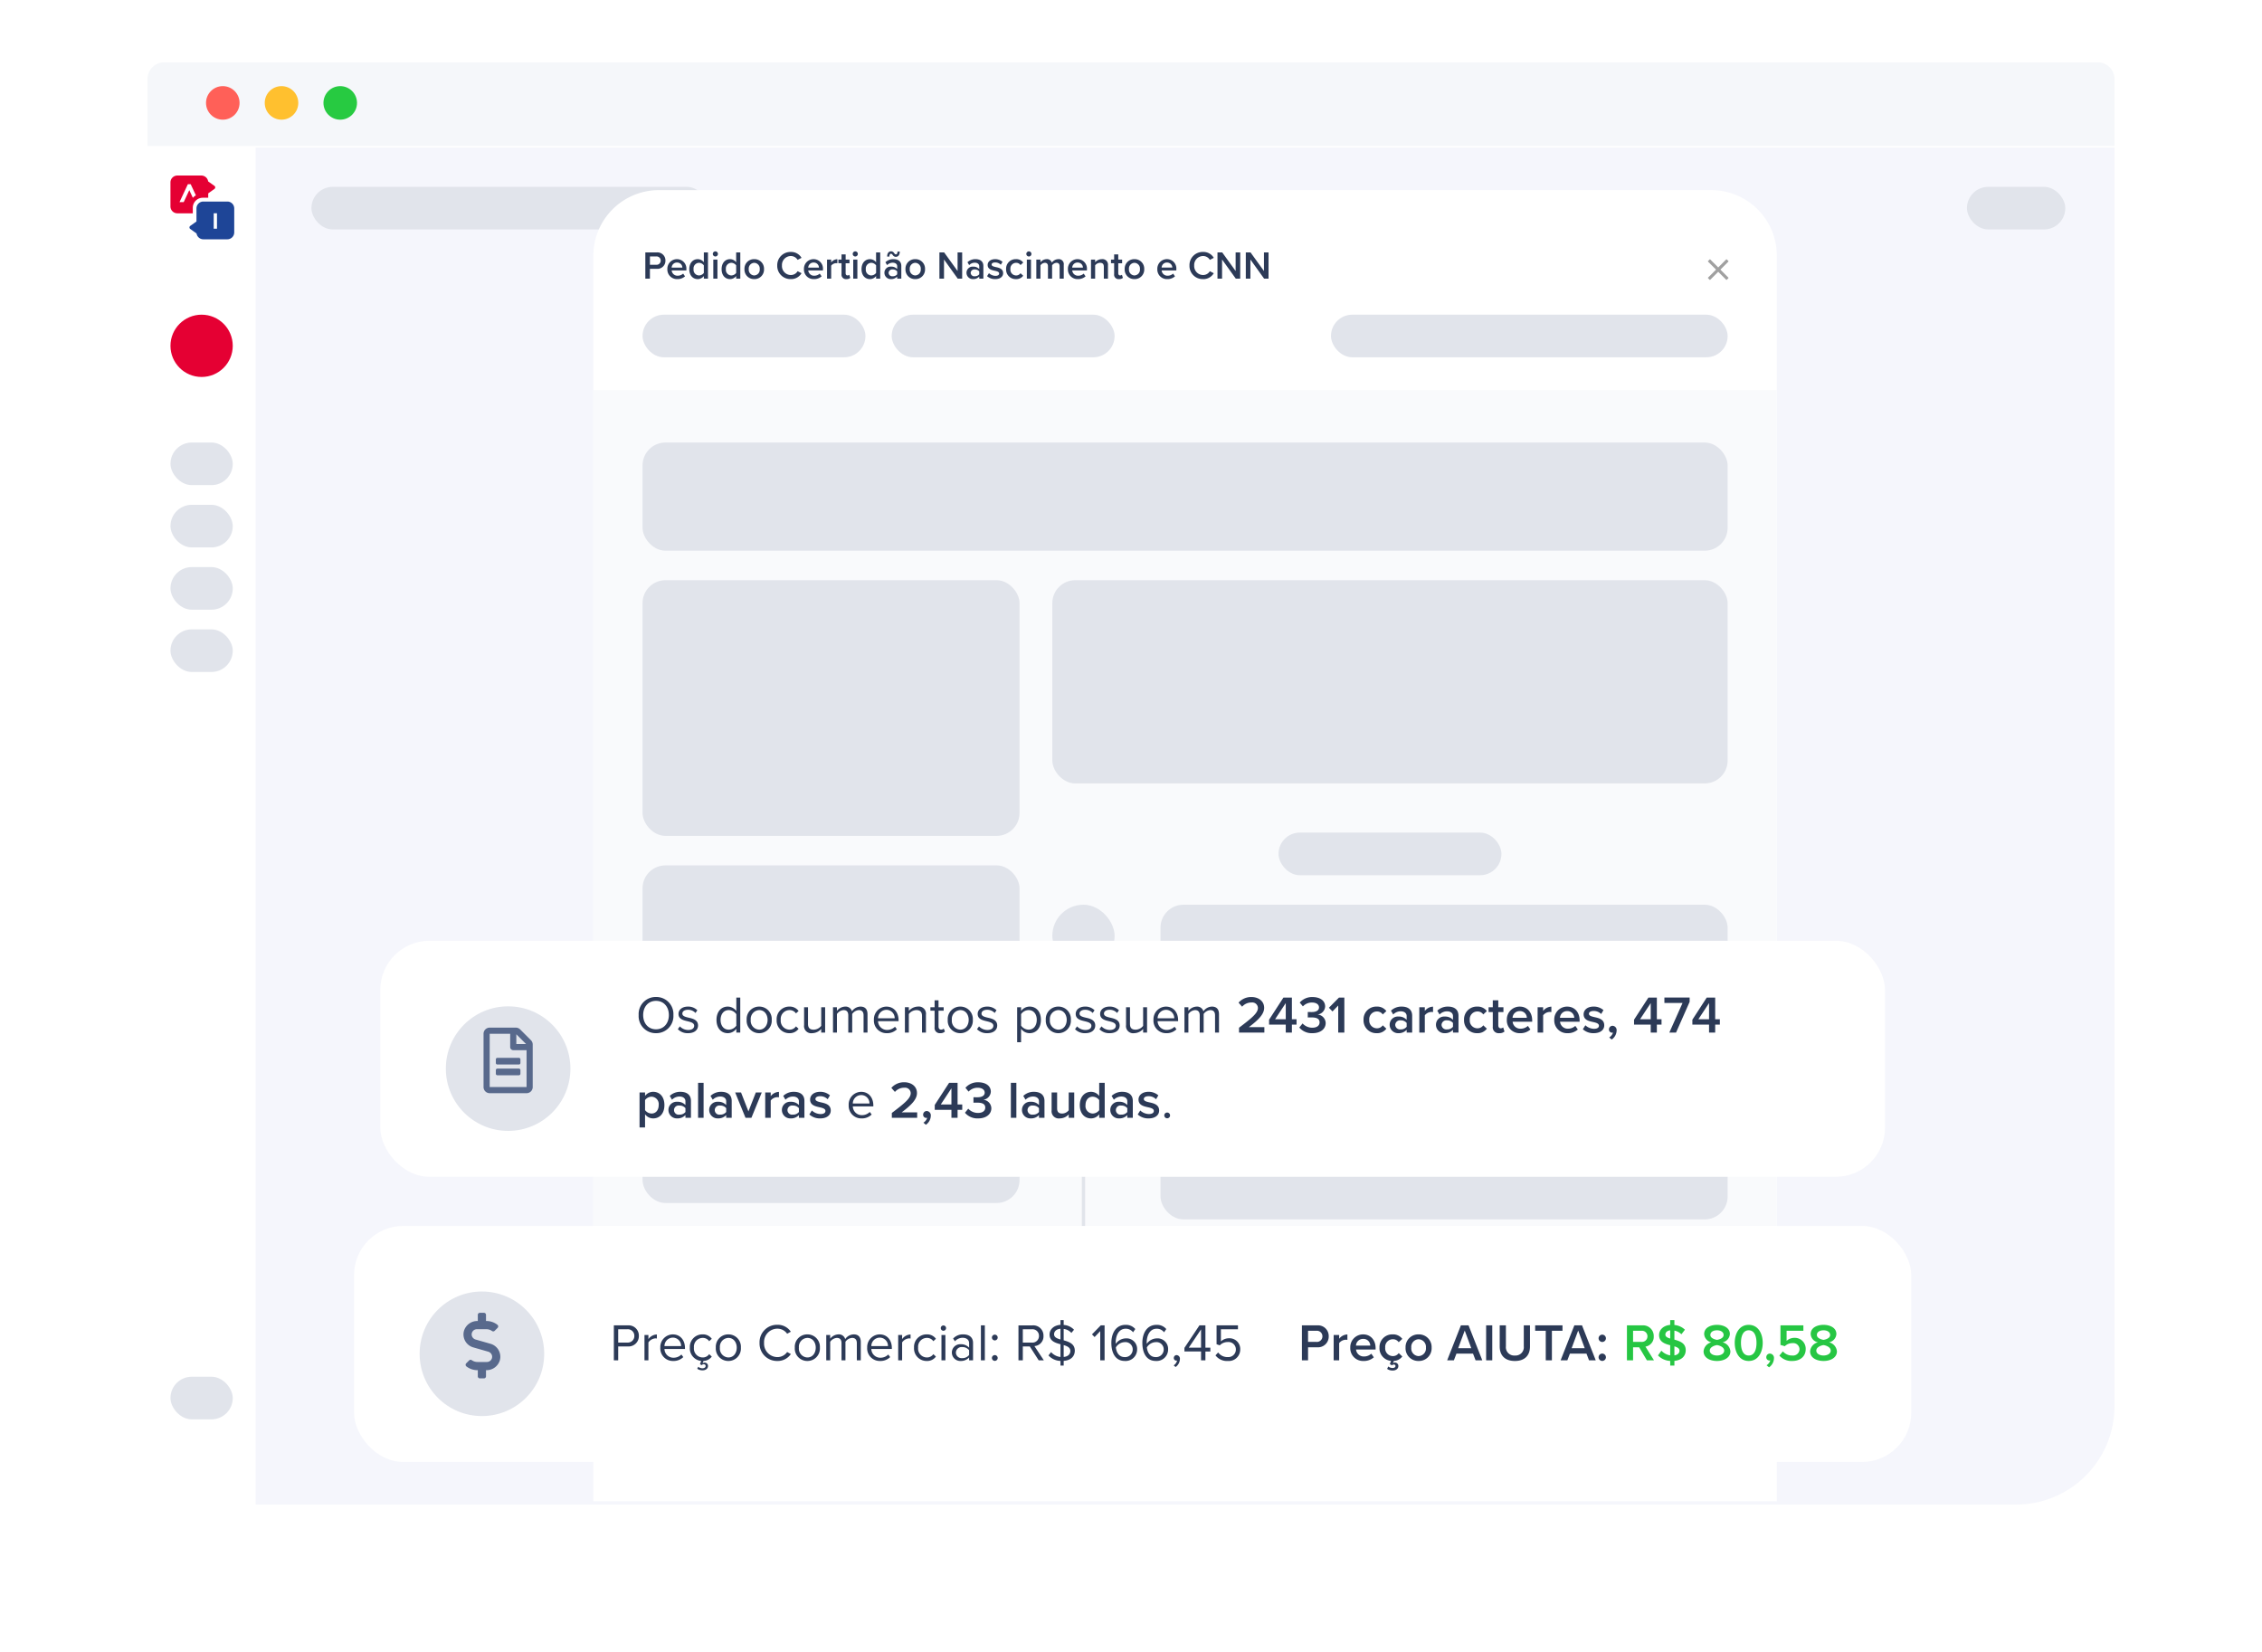 <svg xmlns="http://www.w3.org/2000/svg" xmlns:xlink="http://www.w3.org/1999/xlink" width="690" height="504" viewBox="0 0 690 504">
  <defs>
    <filter id="Rectangle_177" x="0" y="0" width="690" height="504" filterUnits="userSpaceOnUse">
      <feOffset input="SourceAlpha"/>
      <feGaussianBlur stdDeviation="15" result="blur"/>
      <feFlood flood-color="#1e4597" flood-opacity="0.141"/>
      <feComposite operator="in" in2="blur"/>
      <feComposite in="SourceGraphic"/>
    </filter>
    <filter id="Rectangle_176" x="63" y="329" width="565" height="162" filterUnits="userSpaceOnUse">
      <feOffset input="SourceAlpha"/>
      <feGaussianBlur stdDeviation="15" result="blur-2"/>
      <feFlood flood-color="#063a60" flood-opacity="0.098"/>
      <feComposite operator="in" in2="blur-2"/>
      <feComposite in="SourceGraphic"/>
    </filter>
    <filter id="Ellipse_694" x="119" y="385" width="56" height="56" filterUnits="userSpaceOnUse">
      <feOffset dy="3" input="SourceAlpha"/>
      <feGaussianBlur stdDeviation="3" result="blur-3"/>
      <feFlood flood-color="#878d98" flood-opacity="0.192"/>
      <feComposite operator="in" in2="blur-3"/>
      <feComposite in="SourceGraphic"/>
    </filter>
    <filter id="Rectangle_207" x="71" y="242" width="549" height="162" filterUnits="userSpaceOnUse">
      <feOffset input="SourceAlpha"/>
      <feGaussianBlur stdDeviation="15" result="blur-4"/>
      <feFlood flood-color="#063a60" flood-opacity="0.098"/>
      <feComposite operator="in" in2="blur-4"/>
      <feComposite in="SourceGraphic"/>
    </filter>
    <filter id="Ellipse_697" x="127" y="298" width="56" height="56" filterUnits="userSpaceOnUse">
      <feOffset dy="3" input="SourceAlpha"/>
      <feGaussianBlur stdDeviation="3" result="blur-5"/>
      <feFlood flood-color="#878d98" flood-opacity="0.192"/>
      <feComposite operator="in" in2="blur-5"/>
      <feComposite in="SourceGraphic"/>
    </filter>
  </defs>
  <g id="Group_4165" data-name="Group 4165" transform="translate(-2571 859)">
    <g id="Group_2037" data-name="Group 2037" transform="translate(2241 -2566)">
      <g id="Group_2034" data-name="Group 2034" transform="translate(375 1726)">
        <g id="Group_2028" data-name="Group 2028" transform="translate(0 0)">
          <g id="Group_2024" data-name="Group 2024" transform="translate(0 0)">
            <g id="Group_1980" data-name="Group 1980" transform="translate(0 0)">
              <path id="Path_10085" data-name="Path 10085" d="M132.054,142.445a5.123,5.123,0,0,1,5.123-5.123H726.931a5.123,5.123,0,0,1,5.123,5.123v20.409h-600Z" transform="translate(-132.054 -137.322)" fill="#f5f7fa"/>
            </g>
            <ellipse id="Ellipse_675" data-name="Ellipse 675" cx="5.118" cy="5.118" rx="5.118" ry="5.118" transform="translate(17.843 7.276)" fill="#ff6058"/>
            <ellipse id="Ellipse_676" data-name="Ellipse 676" cx="5.118" cy="5.118" rx="5.118" ry="5.118" transform="translate(35.755 7.276)" fill="#ffc02f"/>
            <ellipse id="Ellipse_677" data-name="Ellipse 677" cx="5.118" cy="5.118" rx="5.118" ry="5.118" transform="translate(53.668 7.276)" fill="#27ca41"/>
          </g>
        </g>
      </g>
    </g>
    <g transform="matrix(1, 0, 0, 1, 2571, -859)" filter="url(#Rectangle_177)">
      <path id="Rectangle_177-2" data-name="Rectangle 177" d="M0,0H600a0,0,0,0,1,0,0V384a30,30,0,0,1-30,30H30A30,30,0,0,1,0,384V0A0,0,0,0,1,0,0Z" transform="translate(45 45)" fill="#fff"/>
    </g>
    <g id="Group_2136" data-name="Group 2136" transform="translate(2623 -805.451)">
      <path id="Path_10078" data-name="Path 10078" d="M223.84,408.842h-7.325a2.1,2.1,0,0,0-2.1,2.1v3.98l-1.9,1.355a.57.57,0,0,0,0,.927l1.921,1.372a2.1,2.1,0,0,0,2.073,1.786h7.325a2.1,2.1,0,0,0,2.1-2.1v-7.325A2.1,2.1,0,0,0,223.84,408.842Zm-3.164,7.074v1.212h-1v-4.7h1Z" transform="translate(-206.484 -400.907)" fill="#1e4597"/>
      <path id="Path_10079" data-name="Path 10079" d="M172.734,339.527l-1.921-1.372a2.1,2.1,0,0,0-2.073-1.786h-7.325a2.1,2.1,0,0,0-2.1,2.1v7.325a2.1,2.1,0,0,0,2.1,2.1h4.716V346.2a3.06,3.06,0,0,1,3.057-3.057h1.647V341.81l1.9-1.356a.57.57,0,0,0,0-.927Zm-6.583,3.643-1.091-2.338-1.1,2.36-.6,1.278h-1.279l2.541-5.449h.868l1.59,3.409A2.906,2.906,0,0,0,166.151,343.17Z" transform="translate(-159.32 -336.369)" fill="#e50033"/>
    </g>
    <path id="Rectangle_178" data-name="Rectangle 178" d="M0,0H567a0,0,0,0,1,0,0V384a30,30,0,0,1-30,30H0a0,0,0,0,1,0,0V0A0,0,0,0,1,0,0Z" transform="translate(2649 -814)" fill="#f5f6fc"/>
    <circle id="Ellipse_695" data-name="Ellipse 695" cx="9.5" cy="9.5" r="9.5" transform="translate(2623 -763)" fill="#e50033"/>
    <rect id="Rectangle_179" data-name="Rectangle 179" width="19" height="13" rx="6.5" transform="translate(2623 -724)" fill="#e1e4eb"/>
    <rect id="Rectangle_180" data-name="Rectangle 180" width="19" height="13" rx="6.5" transform="translate(2623 -705)" fill="#e1e4eb"/>
    <rect id="Rectangle_181" data-name="Rectangle 181" width="19" height="13" rx="6.5" transform="translate(2623 -686)" fill="#e1e4eb"/>
    <rect id="Rectangle_182" data-name="Rectangle 182" width="19" height="13" rx="6.5" transform="translate(2623 -667)" fill="#e1e4eb"/>
    <rect id="Rectangle_183" data-name="Rectangle 183" width="19" height="13" rx="6.5" transform="translate(2623 -439)" fill="#e1e4eb"/>
    <rect id="Rectangle_184" data-name="Rectangle 184" width="121" height="13" rx="6.5" transform="translate(2666 -802)" fill="#e1e4eb"/>
    <rect id="Rectangle_185" data-name="Rectangle 185" width="30" height="13" rx="6.5" transform="translate(3171 -802)" fill="#e1e4eb"/>
    <g id="Group_2138" data-name="Group 2138" transform="translate(311 -3208)">
      <path id="Rectangle_186" data-name="Rectangle 186" d="M20,0H341a20,20,0,0,1,20,20V400a0,0,0,0,1,0,0H0a0,0,0,0,1,0,0V20A20,20,0,0,1,20,0Z" transform="translate(2441 2407)" fill="#fff"/>
      <rect id="Rectangle_188" data-name="Rectangle 188" width="68" height="13" rx="6.5" transform="translate(2456 2445)" fill="#e1e4eb"/>
      <rect id="Rectangle_189" data-name="Rectangle 189" width="121" height="13" rx="6.5" transform="translate(2666 2445)" fill="#e1e4eb"/>
      <rect id="Rectangle_191" data-name="Rectangle 191" width="361" height="296" transform="translate(2441 2468)" fill="#f9fafc"/>
      <rect id="Rectangle_190" data-name="Rectangle 190" width="331" height="33" rx="7" transform="translate(2456 2484)" fill="#e1e4eb"/>
      <path id="Path_15947" data-name="Path 15947" d="M3.788-3.75l2-2L6.2-6.166a.156.156,0,0,0,0-.221l-.442-.442a.156.156,0,0,0-.221,0L3.125-4.413.709-6.829a.156.156,0,0,0-.221,0l-.442.442a.156.156,0,0,0,0,.221L2.462-3.75.046-1.334a.156.156,0,0,0,0,.221l.442.442a.156.156,0,0,0,.221,0L3.125-3.087l2,2,.413.413a.156.156,0,0,0,.221,0L6.2-1.113a.156.156,0,0,0,0-.221Z" transform="translate(2781 2435)" fill="#a0a0a0"/>
      <path id="Path_15948" data-name="Path 15948" d="M.852,0h1.4V-2.988H4.368A2.448,2.448,0,0,0,6.984-5.5,2.441,2.441,0,0,0,4.368-8H.852ZM5.544-5.5A1.262,1.262,0,0,1,4.176-4.224H2.256V-6.768h1.92A1.262,1.262,0,0,1,5.544-5.5ZM7.572-2.9A2.914,2.914,0,0,0,10.608.144,3.378,3.378,0,0,0,12.96-.7l-.576-.828a2.453,2.453,0,0,1-1.644.636,1.756,1.756,0,0,1-1.848-1.6h4.476v-.3A2.872,2.872,0,0,0,10.512-5.94,2.929,2.929,0,0,0,7.572-2.9Zm2.94-2a1.55,1.55,0,0,1,1.632,1.536H8.88A1.6,1.6,0,0,1,10.512-4.908ZM18.7,0h1.26V-8H18.7v3.012a2.325,2.325,0,0,0-1.86-.948c-1.5,0-2.58,1.176-2.58,3.048,0,1.908,1.092,3.036,2.58,3.036A2.347,2.347,0,0,0,18.7-.792Zm0-1.74a1.894,1.894,0,0,1-1.5.768,1.7,1.7,0,0,1-1.632-1.92A1.707,1.707,0,0,1,17.2-4.824a1.9,1.9,0,0,1,1.5.78Zm3.516-5.016a.778.778,0,0,0,.78-.78.778.778,0,0,0-.78-.78.786.786,0,0,0-.78.78A.786.786,0,0,0,22.212-6.756ZM21.588,0h1.26V-5.8h-1.26ZM28.56,0h1.26V-8H28.56v3.012A2.325,2.325,0,0,0,26.7-5.94c-1.5,0-2.58,1.176-2.58,3.048C24.12-.984,25.212.144,26.7.144a2.347,2.347,0,0,0,1.86-.936Zm0-1.74a1.894,1.894,0,0,1-1.5.768,1.7,1.7,0,0,1-1.632-1.92A1.707,1.707,0,0,1,27.06-4.824a1.9,1.9,0,0,1,1.5.78ZM34.068.144A2.9,2.9,0,0,0,37.056-2.9,2.9,2.9,0,0,0,34.068-5.94,2.9,2.9,0,0,0,31.092-2.9,2.9,2.9,0,0,0,34.068.144Zm0-1.116A1.742,1.742,0,0,1,32.4-2.9a1.738,1.738,0,0,1,1.668-1.92,1.74,1.74,0,0,1,1.68,1.92A1.744,1.744,0,0,1,34.068-.972ZM45.228.144a3.663,3.663,0,0,0,3.276-1.8l-1.2-.612A2.376,2.376,0,0,1,45.228-1.1,2.73,2.73,0,0,1,42.528-4a2.73,2.73,0,0,1,2.7-2.892A2.4,2.4,0,0,1,47.3-5.724l1.2-.612a3.648,3.648,0,0,0-3.276-1.8A4.023,4.023,0,0,0,41.088-4,4.023,4.023,0,0,0,45.228.144ZM49.236-2.9A2.914,2.914,0,0,0,52.272.144,3.378,3.378,0,0,0,54.624-.7l-.576-.828A2.453,2.453,0,0,1,52.4-.888a1.756,1.756,0,0,1-1.848-1.6h4.476v-.3A2.872,2.872,0,0,0,52.176-5.94,2.929,2.929,0,0,0,49.236-2.9Zm2.94-2a1.55,1.55,0,0,1,1.632,1.536H50.544A1.6,1.6,0,0,1,52.176-4.908ZM56.28,0h1.26V-3.948a2,2,0,0,1,1.488-.768,1.857,1.857,0,0,1,.4.036V-5.928a2.475,2.475,0,0,0-1.884.984V-5.8H56.28Zm5.9.144a1.662,1.662,0,0,0,1.188-.372l-.3-.948a.813.813,0,0,1-.564.2c-.36,0-.552-.288-.552-.684V-4.692h1.176V-5.8H61.956V-7.38H60.7V-5.8h-.96v1.1h.96v3.348A1.337,1.337,0,0,0,62.184.144Zm2.712-6.9a.778.778,0,0,0,.78-.78.778.778,0,0,0-.78-.78.786.786,0,0,0-.78.78A.786.786,0,0,0,64.9-6.756ZM64.272,0h1.26V-5.8h-1.26Zm6.972,0H72.5V-8h-1.26v3.012a2.325,2.325,0,0,0-1.86-.948c-1.5,0-2.58,1.176-2.58,3.048C66.8-.984,67.9.144,69.384.144a2.347,2.347,0,0,0,1.86-.936Zm0-1.74a1.894,1.894,0,0,1-1.5.768,1.7,1.7,0,0,1-1.632-1.92,1.707,1.707,0,0,1,1.632-1.932,1.9,1.9,0,0,1,1.5.78ZM76.32-7.2a1.109,1.109,0,0,0,.912.552c.8,0,1.236-.624,1.236-1.608h-.7c0,.6-.216.864-.492.864-.216,0-.36-.18-.528-.384a1.088,1.088,0,0,0-.9-.552c-.8,0-1.236.624-1.236,1.608H75.3c0-.6.228-.864.5-.864C76.02-7.584,76.164-7.4,76.32-7.2ZM77.676,0h1.26V-3.84c0-1.56-1.128-2.1-2.412-2.1A3.447,3.447,0,0,0,74.088-5l.516.876A2.373,2.373,0,0,1,76.32-4.86c.8,0,1.356.408,1.356,1.08v.864A2.4,2.4,0,0,0,75.8-3.66a1.866,1.866,0,0,0-2.016,1.884A1.925,1.925,0,0,0,75.8.144a2.447,2.447,0,0,0,1.872-.768Zm0-1.32a1.7,1.7,0,0,1-1.38.6A1.1,1.1,0,0,1,75.06-1.752,1.1,1.1,0,0,1,76.3-2.8a1.7,1.7,0,0,1,1.38.6ZM83.184.144A2.9,2.9,0,0,0,86.172-2.9,2.9,2.9,0,0,0,83.184-5.94,2.9,2.9,0,0,0,80.208-2.9,2.9,2.9,0,0,0,83.184.144Zm0-1.116A1.742,1.742,0,0,1,81.516-2.9a1.738,1.738,0,0,1,1.668-1.92,1.74,1.74,0,0,1,1.68,1.92A1.744,1.744,0,0,1,83.184-.972ZM96.144,0H97.5V-8H96.1v5.676L92-8h-1.44V0h1.4V-5.832Zm6.564,0h1.26V-3.84c0-1.56-1.128-2.1-2.412-2.1A3.447,3.447,0,0,0,99.12-5l.516.876a2.373,2.373,0,0,1,1.716-.732c.8,0,1.356.408,1.356,1.08v.864a2.4,2.4,0,0,0-1.872-.744A1.866,1.866,0,0,0,98.82-1.776a1.925,1.925,0,0,0,2.016,1.92,2.447,2.447,0,0,0,1.872-.768Zm0-1.32a1.7,1.7,0,0,1-1.38.6,1.1,1.1,0,0,1-1.236-1.032A1.1,1.1,0,0,1,101.328-2.8a1.7,1.7,0,0,1,1.38.6Zm2.388.564a3.525,3.525,0,0,0,2.484.9c1.56,0,2.412-.78,2.412-1.8,0-1.368-1.236-1.656-2.244-1.872-.684-.156-1.26-.312-1.26-.756,0-.408.42-.648,1.08-.648a2.337,2.337,0,0,1,1.716.7l.528-.888a3.313,3.313,0,0,0-2.256-.816c-1.464,0-2.28.816-2.28,1.764,0,1.3,1.188,1.56,2.184,1.776.708.156,1.32.336,1.32.84,0,.432-.384.708-1.14.708a2.992,2.992,0,0,1-1.968-.816ZM110.9-2.9a2.912,2.912,0,0,0,3,3.048,2.6,2.6,0,0,0,2.22-1.032l-.828-.768a1.576,1.576,0,0,1-1.332.684A1.76,1.76,0,0,1,112.212-2.9a1.75,1.75,0,0,1,1.752-1.92,1.547,1.547,0,0,1,1.332.684l.828-.768A2.6,2.6,0,0,0,113.9-5.94,2.909,2.909,0,0,0,110.9-2.9Zm6.948-3.852a.778.778,0,0,0,.78-.78.778.778,0,0,0-.78-.78.786.786,0,0,0-.78.78A.786.786,0,0,0,117.852-6.756ZM117.228,0h1.26V-5.8h-1.26Zm10,0h1.26V-4.188a1.527,1.527,0,0,0-1.668-1.752,2.458,2.458,0,0,0-1.968,1.068,1.51,1.51,0,0,0-1.584-1.068A2.5,2.5,0,0,0,121.38-5V-5.8h-1.26V0h1.26V-4.044a1.754,1.754,0,0,1,1.332-.78c.684,0,.96.42.96,1.044V0h1.26V-4.056a1.759,1.759,0,0,1,1.344-.768c.672,0,.948.42.948,1.044Zm2.532-2.9A2.914,2.914,0,0,0,132.792.144a3.378,3.378,0,0,0,2.352-.84l-.576-.828a2.453,2.453,0,0,1-1.644.636,1.756,1.756,0,0,1-1.848-1.6h4.476v-.3A2.872,2.872,0,0,0,132.7-5.94,2.929,2.929,0,0,0,129.756-2.9Zm2.94-2a1.55,1.55,0,0,1,1.632,1.536h-3.264A1.6,1.6,0,0,1,132.7-4.908ZM140.712,0h1.26V-4.08A1.671,1.671,0,0,0,140.1-5.94,2.742,2.742,0,0,0,138.06-5V-5.8H136.8V0h1.26V-4.044a1.908,1.908,0,0,1,1.488-.78c.708,0,1.164.3,1.164,1.2Zm4.632.144a1.662,1.662,0,0,0,1.188-.372l-.3-.948a.813.813,0,0,1-.564.2c-.36,0-.552-.288-.552-.684V-4.692h1.176V-5.8h-1.176V-7.38h-1.26V-5.8h-.96v1.1h.96v3.348A1.337,1.337,0,0,0,145.344.144Zm4.7,0A2.9,2.9,0,0,0,153.036-2.9a2.9,2.9,0,0,0-2.988-3.036A2.9,2.9,0,0,0,147.072-2.9,2.9,2.9,0,0,0,150.048.144Zm0-1.116A1.742,1.742,0,0,1,148.38-2.9a1.738,1.738,0,0,1,1.668-1.92,1.74,1.74,0,0,1,1.68,1.92A1.744,1.744,0,0,1,150.048-.972ZM157.032-2.9A2.914,2.914,0,0,0,160.068.144,3.378,3.378,0,0,0,162.42-.7l-.576-.828a2.453,2.453,0,0,1-1.644.636,1.756,1.756,0,0,1-1.848-1.6h4.476v-.3a2.872,2.872,0,0,0-2.856-3.156A2.929,2.929,0,0,0,157.032-2.9Zm2.94-2A1.55,1.55,0,0,1,161.6-3.372H158.34A1.6,1.6,0,0,1,159.972-4.908Zm11,5.052a3.663,3.663,0,0,0,3.276-1.8l-1.2-.612A2.376,2.376,0,0,1,170.976-1.1,2.73,2.73,0,0,1,168.276-4a2.73,2.73,0,0,1,2.7-2.892,2.4,2.4,0,0,1,2.076,1.164l1.2-.612a3.648,3.648,0,0,0-3.276-1.8A4.023,4.023,0,0,0,166.836-4,4.023,4.023,0,0,0,170.976.144ZM180.96,0h1.356V-8h-1.4v5.676L176.82-8h-1.44V0h1.4V-5.832Zm8.64,0h1.356V-8h-1.4v5.676L185.46-8h-1.44V0h1.4V-5.832Z" transform="translate(2456 2434)" fill="#2c3a57"/>
      <rect id="Rectangle_192" data-name="Rectangle 192" width="68" height="13" rx="6.5" transform="translate(2532 2445)" fill="#e1e4eb"/>
      <rect id="Rectangle_193" data-name="Rectangle 193" width="115" height="78" rx="7" transform="translate(2456 2526)" fill="#e1e4eb"/>
      <rect id="Rectangle_194" data-name="Rectangle 194" width="115" height="47" rx="7" transform="translate(2456 2613)" fill="#e1e4eb"/>
      <rect id="Rectangle_195" data-name="Rectangle 195" width="115" height="47" rx="7" transform="translate(2456 2669)" fill="#e1e4eb"/>
      <rect id="Rectangle_196" data-name="Rectangle 196" width="206" height="62" rx="7" transform="translate(2581 2526)" fill="#e1e4eb"/>
      <rect id="Rectangle_197" data-name="Rectangle 197" width="68" height="13" rx="6.5" transform="translate(2650 2603)" fill="#e1e4eb"/>
      <rect id="Rectangle_198" data-name="Rectangle 198" width="173" height="35" rx="7" transform="translate(2614 2625)" fill="#e1e4eb"/>
      <rect id="Rectangle_199" data-name="Rectangle 199" width="19" height="19" rx="9.5" transform="translate(2581 2625)" fill="#e1e4eb"/>
      <line id="Line_10" data-name="Line 10" y2="102" transform="translate(2590.5 2642.5)" fill="none" stroke="#e1e4eb" stroke-width="1"/>
      <rect id="Rectangle_200" data-name="Rectangle 200" width="19" height="19" rx="9.5" transform="translate(2581 2688)" fill="#e1e4eb"/>
      <rect id="Rectangle_201" data-name="Rectangle 201" width="173" height="35" rx="7" transform="translate(2614 2686)" fill="#e1e4eb"/>
      <circle id="Ellipse_696" data-name="Ellipse 696" cx="5" cy="5" r="5" transform="translate(2586 2739)" fill="#e1e4eb"/>
      <rect id="Rectangle_202" data-name="Rectangle 202" width="70" height="16" rx="7" transform="translate(2614 2736)" fill="#e1e4eb"/>
      <rect id="Rectangle_203" data-name="Rectangle 203" width="68" height="13" rx="6.5" transform="translate(2456 2780)" fill="#e1e4eb"/>
      <rect id="Rectangle_204" data-name="Rectangle 204" width="68" height="13" rx="6.5" transform="translate(2541 2780)" fill="#e1e4eb"/>
      <rect id="Rectangle_205" data-name="Rectangle 205" width="68" height="13" rx="6.5" transform="translate(2627 2780)" fill="#e1e4eb"/>
      <rect id="Rectangle_206" data-name="Rectangle 206" width="68" height="13" rx="6.5" transform="translate(2713 2780)" fill="#e1e4eb"/>
    </g>
    <g transform="matrix(1, 0, 0, 1, 2571, -859)" filter="url(#Rectangle_176)">
      <rect id="Rectangle_176-2" data-name="Rectangle 176" width="475" height="72" rx="15" transform="translate(108 374)" fill="#fff"/>
    </g>
    <g transform="matrix(1, 0, 0, 1, 2571, -859)" filter="url(#Ellipse_694)">
      <circle id="Ellipse_694-2" data-name="Ellipse 694" cx="19" cy="19" r="19" transform="translate(128 391)" fill="#e1e4eb"/>
    </g>
    <path id="Path_15954" data-name="Path 15954" d="M2.652-8.043l-4.543-1.3a1.661,1.661,0,0,1-1.215-1.309A1.6,1.6,0,0,1-1.523-12.5H1.359a3.02,3.02,0,0,1,1.734.551.622.622,0,0,0,.8-.066l.895-.895a.632.632,0,0,0-.059-.941A5.479,5.479,0,0,0,1.359-15H1.25v-1.875A.627.627,0,0,0,.625-17.5H-.625a.627.627,0,0,0-.625.625V-15h-.1A4.233,4.233,0,0,0-5.5-11.891,4.112,4.112,0,0,0-2.652-6.957l4.543,1.3A1.661,1.661,0,0,1,3.105-4.352,1.6,1.6,0,0,1,1.523-2.5H-1.359a3.02,3.02,0,0,1-1.734-.551.622.622,0,0,0-.8.066l-.895.895a.632.632,0,0,0,.059.941A5.462,5.462,0,0,0-1.359,0h.109V1.875A.627.627,0,0,0-.625,2.5H.625a.627.627,0,0,0,.625-.625V0h.1A4.233,4.233,0,0,0,5.5-3.109,4.112,4.112,0,0,0,2.652-8.043Z" transform="translate(2718 -441)" fill="#58698c"/>
    <path id="Path_15950" data-name="Path 15950" d="M1.248,0H2.576V-4.24h2.96A3.143,3.143,0,0,0,8.88-7.456a3.125,3.125,0,0,0-3.344-3.216H1.248ZM7.5-7.456A1.984,1.984,0,0,1,5.376-5.424h-2.8V-9.488h2.8A1.984,1.984,0,0,1,7.5-7.456ZM10.592,0h1.2V-5.472a2.827,2.827,0,0,1,2.1-1.232,2.115,2.115,0,0,1,.48.048V-7.888A3.285,3.285,0,0,0,11.792-6.48V-7.728h-1.2Zm4.832-3.872A3.832,3.832,0,0,0,19.36.192,4.2,4.2,0,0,0,22.432-.992l-.576-.784A3.378,3.378,0,0,1,19.472-.8a2.723,2.723,0,0,1-2.784-2.672h6.256v-.3c0-2.32-1.376-4.144-3.712-4.144A3.864,3.864,0,0,0,15.424-3.872Zm3.792-3.056A2.5,2.5,0,0,1,21.76-4.352H16.688A2.578,2.578,0,0,1,19.216-6.928ZM28.352-.88A2.706,2.706,0,0,1,25.68-3.872a2.693,2.693,0,0,1,2.672-2.976A2.292,2.292,0,0,1,30.32-5.84l.8-.736A3.308,3.308,0,0,0,28.288-7.92a3.818,3.818,0,0,0-3.856,4.048A3.837,3.837,0,0,0,27.888.176l-.368.992.528.3a.861.861,0,0,1,.608-.272c.4,0,.592.224.592.528,0,.464-.464.7-.976.7a2.005,2.005,0,0,1-1.28-.464l-.3.608a2.731,2.731,0,0,0,1.616.48c.912,0,1.664-.5,1.664-1.312A1,1,0,0,0,28.912.7,1.073,1.073,0,0,0,28.32.88l.272-.7A3.214,3.214,0,0,0,31.12-1.152l-.8-.736A2.33,2.33,0,0,1,28.352-.88ZM36.176.192A3.8,3.8,0,0,0,40-3.872,3.791,3.791,0,0,0,36.176-7.92a3.791,3.791,0,0,0-3.824,4.048A3.8,3.8,0,0,0,36.176.192Zm0-1.072A2.7,2.7,0,0,1,33.6-3.872a2.7,2.7,0,0,1,2.576-2.976c1.648,0,2.56,1.408,2.56,2.976C38.736-2.288,37.824-.88,36.176-.88ZM51.136.192A4.853,4.853,0,0,0,55.248-1.92l-1.136-.624A3.582,3.582,0,0,1,51.136-.992a4.1,4.1,0,0,1-4.064-4.336,4.089,4.089,0,0,1,4.064-4.336,3.622,3.622,0,0,1,2.976,1.552l1.12-.624a4.8,4.8,0,0,0-4.1-2.112,5.327,5.327,0,0,0-5.44,5.52A5.327,5.327,0,0,0,51.136.192Zm9.136,0A3.8,3.8,0,0,0,64.1-3.872,3.791,3.791,0,0,0,60.272-7.92a3.791,3.791,0,0,0-3.824,4.048A3.8,3.8,0,0,0,60.272.192Zm0-1.072A2.7,2.7,0,0,1,57.7-3.872a2.7,2.7,0,0,1,2.576-2.976c1.648,0,2.56,1.408,2.56,2.976C62.832-2.288,61.92-.88,60.272-.88Zm15.1.88h1.2V-5.584c0-1.552-.752-2.336-2.16-2.336a3.253,3.253,0,0,0-2.592,1.44,1.984,1.984,0,0,0-2.08-1.44,3.341,3.341,0,0,0-2.5,1.312v-1.12h-1.2V0h1.2V-5.648a2.7,2.7,0,0,1,2.032-1.2c1.008,0,1.424.624,1.424,1.6V0h1.2V-5.664a2.7,2.7,0,0,1,2.048-1.184c.992,0,1.424.624,1.424,1.6Zm3.152-3.872A3.832,3.832,0,0,0,82.464.192,4.2,4.2,0,0,0,85.536-.992l-.576-.784A3.378,3.378,0,0,1,82.576-.8a2.723,2.723,0,0,1-2.784-2.672h6.256v-.3c0-2.32-1.376-4.144-3.712-4.144A3.864,3.864,0,0,0,78.528-3.872ZM82.32-6.928a2.5,2.5,0,0,1,2.544,2.576H79.792A2.578,2.578,0,0,1,82.32-6.928ZM87.984,0h1.2V-5.472A2.827,2.827,0,0,1,91.28-6.7a2.115,2.115,0,0,1,.48.048V-7.888A3.285,3.285,0,0,0,89.184-6.48V-7.728h-1.2Zm4.832-3.872A3.822,3.822,0,0,0,96.672.192,3.308,3.308,0,0,0,99.5-1.152l-.8-.736A2.33,2.33,0,0,1,96.736-.88a2.706,2.706,0,0,1-2.672-2.992,2.693,2.693,0,0,1,2.672-2.976A2.292,2.292,0,0,1,98.7-5.84l.8-.736A3.308,3.308,0,0,0,96.672-7.92,3.818,3.818,0,0,0,92.816-3.872Zm8.96-5.152a.819.819,0,0,0,.816-.816.806.806,0,0,0-.816-.8.8.8,0,0,0-.8.8A.816.816,0,0,0,101.776-9.024ZM101.184,0h1.2V-7.728h-1.2Zm8.432,0h1.2V-5.312c0-1.872-1.36-2.608-2.992-2.608a4.045,4.045,0,0,0-3.088,1.28l.56.832a3.07,3.07,0,0,1,2.368-1.072c1.12,0,1.952.592,1.952,1.632v1.392a3.231,3.231,0,0,0-2.56-1.056,2.531,2.531,0,0,0-2.7,2.544,2.573,2.573,0,0,0,2.7,2.56,3.343,3.343,0,0,0,2.56-1.072Zm0-1.632a2.588,2.588,0,0,1-2.128.96,1.732,1.732,0,0,1-1.9-1.68,1.735,1.735,0,0,1,1.9-1.7,2.588,2.588,0,0,1,2.128.96ZM113.216,0h1.2V-10.672h-1.2Zm3.36-6.96a.888.888,0,0,0,.88.88.888.888,0,0,0,.88-.88.888.888,0,0,0-.88-.88A.888.888,0,0,0,116.576-6.96Zm0,6.24a.888.888,0,0,0,.88.88.888.888,0,0,0,.88-.88.888.888,0,0,0-.88-.88A.888.888,0,0,0,116.576-.72ZM130.848,0h1.568l-2.88-4.352a2.949,2.949,0,0,0,2.768-3.1,3.108,3.108,0,0,0-3.344-3.216h-4.288V0H126V-4.24h2.128Zm.08-7.456A2,2,0,0,1,128.8-5.408H126v-4.08h2.8A1.984,1.984,0,0,1,130.928-7.456Zm10.928,4.512c0-2.1-1.744-2.7-3.392-3.168V-9.584a3.79,3.79,0,0,1,2.352,1.216l.8-.976a4.753,4.753,0,0,0-3.152-1.456v-1.488h-.976v1.456c-1.92.128-3.328,1.3-3.328,2.96,0,1.968,1.7,2.528,3.328,2.96v3.888a4.438,4.438,0,0,1-2.864-1.488l-.8,1.008a5.152,5.152,0,0,0,3.664,1.68V1.6h.976V.16C140.944-.016,141.856-1.5,141.856-2.944Zm-6.32-5.008c0-.944.8-1.616,1.952-1.68v3.264C136.416-6.672,135.536-7.04,135.536-7.952Zm2.928,6.912V-4.656c1.1.336,2.032.736,2.032,1.824C140.5-2.1,140-1.168,138.464-1.04ZM149.616,0h1.328V-10.672h-1.168L147.1-7.92l.8.816,1.712-1.808Zm3.392-5.312c0,2.9,1.136,5.5,4.112,5.5A3.5,3.5,0,0,0,160.864-3.3,3.226,3.226,0,0,0,157.376-6.7a3.835,3.835,0,0,0-3.024,1.664,3.615,3.615,0,0,1-.016-.416c0-2.1.944-4.192,3.008-4.192a2.735,2.735,0,0,1,2.288,1.088l.672-.992a3.712,3.712,0,0,0-2.96-1.28C154.352-10.832,153.008-8.208,153.008-5.312Zm6.512,2.064a2.308,2.308,0,0,1-2.448,2.256c-1.856,0-2.56-1.632-2.688-2.96a3.28,3.28,0,0,1,2.672-1.6A2.21,2.21,0,0,1,159.52-3.248Zm2.944-2.064c0,2.9,1.136,5.5,4.112,5.5A3.5,3.5,0,0,0,170.32-3.3,3.226,3.226,0,0,0,166.832-6.7a3.835,3.835,0,0,0-3.024,1.664,3.615,3.615,0,0,1-.016-.416c0-2.1.944-4.192,3.008-4.192a2.735,2.735,0,0,1,2.288,1.088l.672-.992a3.712,3.712,0,0,0-2.96-1.28C163.808-10.832,162.464-8.208,162.464-5.312Zm6.512,2.064a2.308,2.308,0,0,1-2.448,2.256c-1.856,0-2.56-1.632-2.688-2.96a3.28,3.28,0,0,1,2.672-1.6A2.21,2.21,0,0,1,168.976-3.248Zm3.632,5.28A3.089,3.089,0,0,0,173.92-.384,1.086,1.086,0,0,0,172.912-1.6a.857.857,0,0,0-.848.864.761.761,0,0,0,.768.816.742.742,0,0,0,.224-.032,2.388,2.388,0,0,1-1.04,1.488ZM180.368,0H181.7V-2.7h1.5V-3.872h-1.5v-6.8h-1.824L175.3-3.808v1.1h5.072Zm0-9.44v5.568h-3.744Zm4.4,7.92a4.357,4.357,0,0,0,3.76,1.712,3.5,3.5,0,0,0,3.792-3.52,3.269,3.269,0,0,0-3.392-3.408,3.609,3.609,0,0,0-2.5.96V-9.488h5.2v-1.184H185.1v5.76l.976.336a3.345,3.345,0,0,1,2.464-1.008,2.249,2.249,0,0,1,2.448,2.3,2.3,2.3,0,0,1-2.464,2.288A3.512,3.512,0,0,1,185.584-2.4Z" transform="translate(2757 -444)" fill="#2c3a57"/>
    <g transform="matrix(1, 0, 0, 1, 2571, -859)" filter="url(#Rectangle_207)">
      <rect id="Rectangle_207-2" data-name="Rectangle 207" width="459" height="72" rx="15" transform="translate(116 287)" fill="#fff"/>
    </g>
    <g transform="matrix(1, 0, 0, 1, 2571, -859)" filter="url(#Ellipse_697)">
      <circle id="Ellipse_697-2" data-name="Ellipse 697" cx="19" cy="19" r="19" transform="translate(136 304)" fill="#e1e4eb"/>
    </g>
    <path id="Path_15953" data-name="Path 15953" d="M3.75-7.812a.47.47,0,0,0-.469-.469H-3.281a.47.47,0,0,0-.469.469v1.094a.47.47,0,0,0,.469.469H3.281a.47.47,0,0,0,.469-.469ZM3.281-5H-3.281a.47.47,0,0,0-.469.469v1.094a.47.47,0,0,0,.469.469H3.281a.47.47,0,0,0,.469-.469V-4.531A.47.47,0,0,0,3.281-5ZM7.5-12.348a1.868,1.868,0,0,0-.551-1.324L3.672-16.949A1.875,1.875,0,0,0,2.348-17.5H-5.625A1.875,1.875,0,0,0-7.5-15.625V.625A1.875,1.875,0,0,0-5.625,2.5H5.625A1.875,1.875,0,0,0,7.5.625Zm-5-3.125L5.473-12.5H2.5ZM5.625.625H-5.625v-16.25H.625v4.062a.935.935,0,0,0,.937.937H5.625Z" transform="translate(2726 -528)" fill="#58698c"/>
    <path id="Path_15949" data-name="Path 15949" d="M.816-5.328a5.2,5.2,0,0,0,5.3,5.52,5.212,5.212,0,0,0,5.3-5.52,5.212,5.212,0,0,0-5.3-5.52A5.2,5.2,0,0,0,.816-5.328Zm9.216,0c0,2.48-1.536,4.336-3.92,4.336-2.4,0-3.92-1.856-3.92-4.336,0-2.5,1.52-4.336,3.92-4.336C8.5-9.664,10.032-7.824,10.032-5.328Zm2.736,4.3A4.111,4.111,0,0,0,15.888.192c2,0,3.04-1.04,3.04-2.336,0-1.712-1.552-2.1-2.9-2.4-1.008-.24-1.888-.48-1.888-1.232,0-.688.656-1.168,1.712-1.168a3.011,3.011,0,0,1,2.3.976l.56-.832a3.911,3.911,0,0,0-2.864-1.12c-1.84,0-2.88,1.024-2.88,2.224,0,1.6,1.488,1.952,2.8,2.256,1.04.256,1.984.528,1.984,1.376,0,.752-.64,1.28-1.824,1.28a3.5,3.5,0,0,1-2.544-1.1ZM30.608,0h1.2V-10.672h-1.2V-6.56A3.231,3.231,0,0,0,28-7.92c-2.032,0-3.44,1.6-3.44,4.064C24.56-1.344,25.984.192,28,.192a3.254,3.254,0,0,0,2.608-1.344Zm0-2.1A2.874,2.874,0,0,1,28.288-.88c-1.552,0-2.48-1.264-2.48-2.976s.928-2.992,2.48-2.992A2.9,2.9,0,0,1,30.608-5.6ZM37.584.192a3.8,3.8,0,0,0,3.824-4.064A3.791,3.791,0,0,0,37.584-7.92,3.791,3.791,0,0,0,33.76-3.872,3.8,3.8,0,0,0,37.584.192Zm0-1.072a2.7,2.7,0,0,1-2.576-2.992,2.7,2.7,0,0,1,2.576-2.976c1.648,0,2.56,1.408,2.56,2.976C40.144-2.288,39.232-.88,37.584-.88Zm5.328-2.992A3.822,3.822,0,0,0,46.768.192,3.308,3.308,0,0,0,49.6-1.152l-.8-.736A2.33,2.33,0,0,1,46.832-.88,2.706,2.706,0,0,1,44.16-3.872a2.693,2.693,0,0,1,2.672-2.976A2.292,2.292,0,0,1,48.8-5.84l.8-.736A3.308,3.308,0,0,0,46.768-7.92,3.818,3.818,0,0,0,42.912-3.872ZM56.5,0h1.2V-7.728H56.5v5.68A2.957,2.957,0,0,1,54.208-.88c-1.04,0-1.728-.4-1.728-1.76V-7.728h-1.2v5.456A2.174,2.174,0,0,0,53.744.192,3.78,3.78,0,0,0,56.5-1.088ZM69.424,0h1.2V-5.584c0-1.552-.752-2.336-2.16-2.336a3.253,3.253,0,0,0-2.592,1.44,1.984,1.984,0,0,0-2.08-1.44,3.341,3.341,0,0,0-2.5,1.312v-1.12H60.1V0h1.2V-5.648a2.7,2.7,0,0,1,2.032-1.2c1.008,0,1.424.624,1.424,1.6V0h1.2V-5.664A2.7,2.7,0,0,1,68-6.848c.992,0,1.424.624,1.424,1.6Zm3.152-3.872A3.832,3.832,0,0,0,76.512.192,4.2,4.2,0,0,0,79.584-.992l-.576-.784A3.378,3.378,0,0,1,76.624-.8,2.723,2.723,0,0,1,73.84-3.472H80.1v-.3c0-2.32-1.376-4.144-3.712-4.144A3.864,3.864,0,0,0,72.576-3.872Zm3.792-3.056a2.5,2.5,0,0,1,2.544,2.576H73.84A2.578,2.578,0,0,1,76.368-6.928ZM87.248,0h1.2V-5.424a2.2,2.2,0,0,0-2.464-2.5,3.833,3.833,0,0,0-2.752,1.312v-1.12h-1.2V0h1.2V-5.648a2.984,2.984,0,0,1,2.288-1.2c1.04,0,1.728.432,1.728,1.792ZM92.8.192a1.961,1.961,0,0,0,1.44-.5l-.352-.9a1.158,1.158,0,0,1-.816.32c-.528,0-.784-.416-.784-.992v-4.8h1.568V-7.728H92.288V-9.84h-1.2v2.112h-1.28v1.056h1.28v5.056A1.581,1.581,0,0,0,92.8.192Zm6.128,0a3.8,3.8,0,0,0,3.824-4.064A3.791,3.791,0,0,0,98.928-7.92,3.791,3.791,0,0,0,95.1-3.872,3.8,3.8,0,0,0,98.928.192Zm0-1.072a2.7,2.7,0,0,1-2.576-2.992,2.7,2.7,0,0,1,2.576-2.976c1.648,0,2.56,1.408,2.56,2.976C101.488-2.288,100.576-.88,98.928-.88Zm5.1-.144a4.111,4.111,0,0,0,3.12,1.216c2,0,3.04-1.04,3.04-2.336,0-1.712-1.552-2.1-2.9-2.4-1.008-.24-1.888-.48-1.888-1.232,0-.688.656-1.168,1.712-1.168a3.011,3.011,0,0,1,2.3.976l.56-.832a3.911,3.911,0,0,0-2.864-1.12c-1.84,0-2.88,1.024-2.88,2.224,0,1.6,1.488,1.952,2.8,2.256,1.04.256,1.984.528,1.984,1.376,0,.752-.64,1.28-1.824,1.28a3.5,3.5,0,0,1-2.544-1.1Zm13.44,3.968V-1.168A3.167,3.167,0,0,0,120.08.192c2.032,0,3.44-1.568,3.44-4.064,0-2.512-1.408-4.048-3.44-4.048a3.23,3.23,0,0,0-2.608,1.344V-7.728h-1.2V2.944Zm4.784-6.816c0,1.712-.928,2.992-2.48,2.992a2.871,2.871,0,0,1-2.3-1.248V-5.616a2.857,2.857,0,0,1,2.3-1.232C121.328-6.848,122.256-5.584,122.256-3.872ZM128.832.192a3.8,3.8,0,0,0,3.824-4.064,3.791,3.791,0,0,0-3.824-4.048,3.791,3.791,0,0,0-3.824,4.048A3.8,3.8,0,0,0,128.832.192Zm0-1.072a2.7,2.7,0,0,1-2.576-2.992,2.7,2.7,0,0,1,2.576-2.976c1.648,0,2.56,1.408,2.56,2.976C131.392-2.288,130.48-.88,128.832-.88Zm5.1-.144a4.111,4.111,0,0,0,3.12,1.216c2,0,3.04-1.04,3.04-2.336,0-1.712-1.552-2.1-2.9-2.4-1.008-.24-1.888-.48-1.888-1.232,0-.688.656-1.168,1.712-1.168a3.011,3.011,0,0,1,2.3.976l.56-.832a3.911,3.911,0,0,0-2.864-1.12c-1.84,0-2.88,1.024-2.88,2.224,0,1.6,1.488,1.952,2.8,2.256,1.04.256,1.984.528,1.984,1.376,0,.752-.64,1.28-1.824,1.28a3.5,3.5,0,0,1-2.544-1.1Zm7.44,0A4.111,4.111,0,0,0,144.5.192c2,0,3.04-1.04,3.04-2.336,0-1.712-1.552-2.1-2.9-2.4-1.008-.24-1.888-.48-1.888-1.232,0-.688.656-1.168,1.712-1.168a3.011,3.011,0,0,1,2.3.976l.56-.832a3.911,3.911,0,0,0-2.864-1.12c-1.84,0-2.88,1.024-2.88,2.224,0,1.6,1.488,1.952,2.8,2.256,1.04.256,1.984.528,1.984,1.376,0,.752-.64,1.28-1.824,1.28A3.5,3.5,0,0,1,142-1.888ZM154.7,0h1.2V-7.728h-1.2v5.68A2.957,2.957,0,0,1,152.416-.88c-1.04,0-1.728-.4-1.728-1.76V-7.728h-1.2v5.456A2.174,2.174,0,0,0,151.952.192a3.78,3.78,0,0,0,2.752-1.28Zm3.152-3.872A3.832,3.832,0,0,0,161.792.192a4.2,4.2,0,0,0,3.072-1.184l-.576-.784A3.378,3.378,0,0,1,161.9-.8a2.723,2.723,0,0,1-2.784-2.672h6.256v-.3c0-2.32-1.376-4.144-3.712-4.144A3.864,3.864,0,0,0,157.856-3.872Zm3.792-3.056a2.5,2.5,0,0,1,2.544,2.576H159.12A2.578,2.578,0,0,1,161.648-6.928ZM176.64,0h1.2V-5.584c0-1.552-.752-2.336-2.16-2.336a3.253,3.253,0,0,0-2.592,1.44,1.984,1.984,0,0,0-2.08-1.44,3.341,3.341,0,0,0-2.5,1.312v-1.12h-1.2V0h1.2V-5.648a2.7,2.7,0,0,1,2.032-1.2c1.008,0,1.424.624,1.424,1.6V0h1.2V-5.664a2.7,2.7,0,0,1,2.048-1.184c.992,0,1.424.624,1.424,1.6Zm7.312,0h7.728V-1.648h-4.736c2.864-2.16,4.672-3.92,4.672-5.888,0-2.128-1.808-3.3-3.872-3.3a5.115,5.115,0,0,0-3.936,1.712L184.9-7.888a3.705,3.705,0,0,1,2.88-1.28,1.717,1.717,0,0,1,1.936,1.632c0,1.536-1.616,2.928-5.76,6.064Zm14.256,0h1.872V-2.416H201.5V-4.064H200.08v-6.608H197.5L193.12-3.92v1.5h5.088Zm0-8.992v4.928H194.96Zm4.128,7.456A4.946,4.946,0,0,0,206.368.192c2.464,0,4.016-1.3,4.016-3.1A2.681,2.681,0,0,0,207.9-5.5a2.607,2.607,0,0,0,2.32-2.448c0-1.792-1.552-2.88-3.856-2.88a4.941,4.941,0,0,0-3.888,1.68l.96,1.168a3.752,3.752,0,0,1,2.752-1.184c1.2,0,2.16.512,2.16,1.5,0,.976-.944,1.408-2.192,1.408-.416,0-1.04,0-1.232-.016v1.68c.16-.016.784-.016,1.232-.016,1.52,0,2.368.448,2.368,1.5,0,.992-.816,1.632-2.224,1.632a3.984,3.984,0,0,1-2.96-1.3ZM214.208,0h1.872V-10.672h-1.632l-3.072,3.1,1.088,1.136,1.744-1.808Zm7.728-3.872a3.882,3.882,0,0,0,4,4.064,3.465,3.465,0,0,0,2.96-1.376l-1.1-1.024a2.1,2.1,0,0,1-1.776.912,2.346,2.346,0,0,1-2.336-2.576,2.333,2.333,0,0,1,2.336-2.56,2.063,2.063,0,0,1,1.776.912l1.1-1.024a3.465,3.465,0,0,0-2.96-1.376A3.878,3.878,0,0,0,221.936-3.872ZM235.088,0h1.68V-5.12c0-2.08-1.5-2.8-3.216-2.8A4.6,4.6,0,0,0,230.3-6.672l.688,1.168a3.164,3.164,0,0,1,2.288-.976c1.072,0,1.808.544,1.808,1.44v1.152a3.194,3.194,0,0,0-2.5-.992A2.488,2.488,0,0,0,229.9-2.368a2.567,2.567,0,0,0,2.688,2.56,3.262,3.262,0,0,0,2.5-1.024Zm0-1.76a2.262,2.262,0,0,1-1.84.8A1.465,1.465,0,0,1,231.6-2.336a1.467,1.467,0,0,1,1.648-1.392,2.262,2.262,0,0,1,1.84.8ZM238.944,0h1.68V-5.264a2.668,2.668,0,0,1,1.984-1.024,2.476,2.476,0,0,1,.528.048V-7.9a3.3,3.3,0,0,0-2.512,1.312V-7.728h-1.68Zm10.272,0h1.68V-5.12c0-2.08-1.5-2.8-3.216-2.8a4.6,4.6,0,0,0-3.248,1.248L245.12-5.5a3.164,3.164,0,0,1,2.288-.976c1.072,0,1.808.544,1.808,1.44v1.152a3.194,3.194,0,0,0-2.5-.992,2.488,2.488,0,0,0-2.688,2.512A2.567,2.567,0,0,0,246.72.192a3.262,3.262,0,0,0,2.5-1.024Zm0-1.76a2.262,2.262,0,0,1-1.84.8,1.465,1.465,0,0,1-1.648-1.376,1.467,1.467,0,0,1,1.648-1.392,2.262,2.262,0,0,1,1.84.8Zm3.376-2.112a3.882,3.882,0,0,0,4,4.064,3.465,3.465,0,0,0,2.96-1.376l-1.1-1.024a2.1,2.1,0,0,1-1.776.912,2.346,2.346,0,0,1-2.336-2.576,2.333,2.333,0,0,1,2.336-2.56,2.063,2.063,0,0,1,1.776.912l1.1-1.024a3.465,3.465,0,0,0-2.96-1.376A3.878,3.878,0,0,0,252.592-3.872ZM263.344.192a2.216,2.216,0,0,0,1.584-.5l-.4-1.264a1.085,1.085,0,0,1-.752.272c-.48,0-.736-.384-.736-.912V-6.256h1.568V-7.728H263.04V-9.84h-1.68v2.112h-1.28v1.472h1.28v4.464A1.782,1.782,0,0,0,263.344.192Zm2.3-4.064A3.885,3.885,0,0,0,269.7.192a4.5,4.5,0,0,0,3.136-1.12l-.768-1.1a3.271,3.271,0,0,1-2.192.848,2.341,2.341,0,0,1-2.464-2.128h5.968v-.4c0-2.432-1.488-4.208-3.808-4.208A3.906,3.906,0,0,0,265.648-3.872Zm3.92-2.672A2.067,2.067,0,0,1,271.744-4.5h-4.352A2.132,2.132,0,0,1,269.568-6.544ZM275.04,0h1.68V-5.264A2.668,2.668,0,0,1,278.7-6.288a2.477,2.477,0,0,1,.528.048V-7.9a3.3,3.3,0,0,0-2.512,1.312V-7.728h-1.68Zm5.072-3.872A3.885,3.885,0,0,0,284.16.192,4.5,4.5,0,0,0,287.3-.928l-.768-1.1a3.271,3.271,0,0,1-2.192.848,2.341,2.341,0,0,1-2.464-2.128h5.968v-.4c0-2.432-1.488-4.208-3.808-4.208A3.906,3.906,0,0,0,280.112-3.872Zm3.92-2.672A2.067,2.067,0,0,1,286.208-4.5h-4.352A2.132,2.132,0,0,1,284.032-6.544Zm4.8,5.536a4.7,4.7,0,0,0,3.312,1.2c2.08,0,3.216-1.04,3.216-2.4,0-1.824-1.648-2.208-2.992-2.5-.912-.208-1.68-.416-1.68-1.008,0-.544.56-.864,1.44-.864a3.117,3.117,0,0,1,2.288.928l.7-1.184a4.418,4.418,0,0,0-3.008-1.088c-1.952,0-3.04,1.088-3.04,2.352,0,1.728,1.584,2.08,2.912,2.368.944.208,1.76.448,1.76,1.12,0,.576-.512.944-1.52.944A3.989,3.989,0,0,1,289.6-2.224Zm8.8,3.136a3.429,3.429,0,0,0,1.5-2.736,1.31,1.31,0,0,0-1.248-1.456A1.1,1.1,0,0,0,296.8-.96a.955.955,0,0,0,.96,1.008A1.044,1.044,0,0,0,298.032,0a2.667,2.667,0,0,1-1.152,1.5ZM309.536,0h1.872V-2.416h1.424V-4.064h-1.424v-6.608h-2.576L304.448-3.92v1.5h5.088Zm0-8.992v4.928h-3.248ZM315.216,0h2.048l4.144-9.376v-1.3h-7.7v1.648h5.536Zm12.112,0H329.2V-2.416h1.424V-4.064H329.2v-6.608h-2.576L322.24-3.92v1.5h5.088Zm0-8.992v4.928H324.08ZM2.768,28.944V24.928a3.034,3.034,0,0,0,2.48,1.264c2,0,3.424-1.52,3.424-4.064S7.248,18.08,5.248,18.08a3.084,3.084,0,0,0-2.48,1.248V18.272H1.088V28.944Zm4.16-6.816c0,1.5-.848,2.576-2.176,2.576a2.553,2.553,0,0,1-1.984-1.04V20.608a2.508,2.508,0,0,1,1.984-1.04A2.27,2.27,0,0,1,6.928,22.128ZM15.088,26h1.68V20.88c0-2.08-1.5-2.8-3.216-2.8A4.6,4.6,0,0,0,10.3,19.328l.688,1.168a3.164,3.164,0,0,1,2.288-.976c1.072,0,1.808.544,1.808,1.44v1.152a3.194,3.194,0,0,0-2.5-.992A2.488,2.488,0,0,0,9.9,23.632a2.567,2.567,0,0,0,2.688,2.56,3.262,3.262,0,0,0,2.5-1.024Zm0-1.76a2.262,2.262,0,0,1-1.84.8,1.405,1.405,0,1,1,0-2.768,2.262,2.262,0,0,1,1.84.8ZM18.944,26h1.68V15.328h-1.68Zm8.576,0H29.2V20.88c0-2.08-1.5-2.8-3.216-2.8a4.6,4.6,0,0,0-3.248,1.248l.688,1.168a3.164,3.164,0,0,1,2.288-.976c1.072,0,1.808.544,1.808,1.44v1.152a3.194,3.194,0,0,0-2.5-.992,2.488,2.488,0,0,0-2.688,2.512,2.567,2.567,0,0,0,2.688,2.56,3.262,3.262,0,0,0,2.5-1.024Zm0-1.76a2.262,2.262,0,0,1-1.84.8,1.405,1.405,0,1,1,0-2.768,2.262,2.262,0,0,1,1.84.8ZM33.408,26h1.808l3.152-7.728H36.56L34.3,24.064l-2.256-5.792H30.256Zm6.016,0H41.1V20.736a2.668,2.668,0,0,1,1.984-1.024,2.476,2.476,0,0,1,.528.048V18.1A3.3,3.3,0,0,0,41.1,19.408V18.272h-1.68ZM49.7,26h1.68V20.88c0-2.08-1.5-2.8-3.216-2.8a4.6,4.6,0,0,0-3.248,1.248L45.6,20.5a3.164,3.164,0,0,1,2.288-.976c1.072,0,1.808.544,1.808,1.44v1.152a3.194,3.194,0,0,0-2.5-.992,2.488,2.488,0,0,0-2.688,2.512,2.567,2.567,0,0,0,2.688,2.56,3.262,3.262,0,0,0,2.5-1.024Zm0-1.76a2.262,2.262,0,0,1-1.84.8,1.405,1.405,0,1,1,0-2.768,2.262,2.262,0,0,1,1.84.8Zm3.184.752a4.7,4.7,0,0,0,3.312,1.2c2.08,0,3.216-1.04,3.216-2.4,0-1.824-1.648-2.208-2.992-2.5-.912-.208-1.68-.416-1.68-1.008,0-.544.56-.864,1.44-.864a3.117,3.117,0,0,1,2.288.928l.7-1.184A4.418,4.418,0,0,0,56.16,18.08c-1.952,0-3.04,1.088-3.04,2.352,0,1.728,1.584,2.08,2.912,2.368.944.208,1.76.448,1.76,1.12,0,.576-.512.944-1.52.944a3.989,3.989,0,0,1-2.624-1.088Zm12-2.864a3.832,3.832,0,0,0,3.936,4.064,4.2,4.2,0,0,0,3.072-1.184l-.576-.784a3.378,3.378,0,0,1-2.384.976,2.723,2.723,0,0,1-2.784-2.672H72.4v-.3c0-2.32-1.376-4.144-3.712-4.144A3.864,3.864,0,0,0,64.88,22.128Zm3.792-3.056a2.5,2.5,0,0,1,2.544,2.576H66.144A2.578,2.578,0,0,1,68.672,19.072ZM78.048,26h7.728V24.352H81.04c2.864-2.16,4.672-3.92,4.672-5.888,0-2.128-1.808-3.3-3.872-3.3A5.115,5.115,0,0,0,77.9,16.88l1.088,1.232a3.705,3.705,0,0,1,2.88-1.28,1.717,1.717,0,0,1,1.936,1.632c0,1.536-1.616,2.928-5.76,6.064Zm10.384,2.128a3.429,3.429,0,0,0,1.5-2.736,1.31,1.31,0,0,0-1.248-1.456,1.1,1.1,0,0,0-1.088,1.1.955.955,0,0,0,.96,1.008A1.045,1.045,0,0,0,88.832,26a2.667,2.667,0,0,1-1.152,1.5ZM96.224,26H98.1V23.584H99.52V21.936H98.1V15.328H95.52L91.136,22.08v1.5h5.088Zm0-8.992v4.928H92.976Zm4.128,7.456a4.946,4.946,0,0,0,4.032,1.728c2.464,0,4.016-1.3,4.016-3.1a2.681,2.681,0,0,0-2.48-2.592,2.607,2.607,0,0,0,2.32-2.448c0-1.792-1.552-2.88-3.856-2.88a4.941,4.941,0,0,0-3.888,1.68l.96,1.168a3.752,3.752,0,0,1,2.752-1.184c1.2,0,2.16.512,2.16,1.5,0,.976-.944,1.408-2.192,1.408-.416,0-1.04,0-1.232-.016v1.68c.16-.016.784-.016,1.232-.016,1.52,0,2.368.448,2.368,1.5,0,.992-.816,1.632-2.224,1.632a3.984,3.984,0,0,1-2.96-1.3Zm14,1.536h1.68V15.328h-1.68Zm8.576,0h1.68V20.88c0-2.08-1.5-2.8-3.216-2.8a4.6,4.6,0,0,0-3.248,1.248l.688,1.168a3.164,3.164,0,0,1,2.288-.976c1.072,0,1.808.544,1.808,1.44v1.152a3.194,3.194,0,0,0-2.5-.992,2.488,2.488,0,0,0-2.688,2.512,2.567,2.567,0,0,0,2.688,2.56,3.262,3.262,0,0,0,2.5-1.024Zm0-1.76a2.262,2.262,0,0,1-1.84.8,1.405,1.405,0,1,1,0-2.768,2.262,2.262,0,0,1,1.84.8ZM132,26h1.68V18.272H132V23.7a2.57,2.57,0,0,1-1.984,1.008c-.944,0-1.552-.368-1.552-1.568V18.272h-1.68v5.472a2.193,2.193,0,0,0,2.48,2.448A3.7,3.7,0,0,0,132,24.976Zm9.3,0h1.68V15.328H141.3v4.016a3.1,3.1,0,0,0-2.48-1.264c-2,0-3.44,1.568-3.44,4.064,0,2.544,1.456,4.048,3.44,4.048a3.13,3.13,0,0,0,2.48-1.248Zm0-2.32a2.525,2.525,0,0,1-2,1.024,2.27,2.27,0,0,1-2.176-2.56c0-1.5.848-2.576,2.176-2.576a2.539,2.539,0,0,1,2,1.04ZM149.872,26h1.68V20.88c0-2.08-1.5-2.8-3.216-2.8a4.6,4.6,0,0,0-3.248,1.248l.688,1.168a3.164,3.164,0,0,1,2.288-.976c1.072,0,1.808.544,1.808,1.44v1.152a3.194,3.194,0,0,0-2.5-.992,2.488,2.488,0,0,0-2.688,2.512,2.567,2.567,0,0,0,2.688,2.56,3.262,3.262,0,0,0,2.5-1.024Zm0-1.76a2.262,2.262,0,0,1-1.84.8,1.405,1.405,0,1,1,0-2.768,2.262,2.262,0,0,1,1.84.8Zm3.184.752a4.7,4.7,0,0,0,3.312,1.2c2.08,0,3.216-1.04,3.216-2.4,0-1.824-1.648-2.208-2.992-2.5-.912-.208-1.68-.416-1.68-1.008,0-.544.56-.864,1.44-.864a3.117,3.117,0,0,1,2.288.928l.7-1.184a4.418,4.418,0,0,0-3.008-1.088c-1.952,0-3.04,1.088-3.04,2.352,0,1.728,1.584,2.08,2.912,2.368.944.208,1.76.448,1.76,1.12,0,.576-.512.944-1.52.944a3.989,3.989,0,0,1-2.624-1.088Zm8.1.288a.88.88,0,1,0,.88-.88A.888.888,0,0,0,161.152,25.28Z" transform="translate(2765 -544)" fill="#2c3a57"/>
    <path id="Path_15951" data-name="Path 15951" d="M1.136,0H3.008V-3.984H5.824A3.264,3.264,0,0,0,9.312-7.328a3.255,3.255,0,0,0-3.488-3.344H1.136ZM7.392-7.328a1.683,1.683,0,0,1-1.824,1.7H3.008V-9.024h2.56A1.683,1.683,0,0,1,7.392-7.328ZM10.816,0H12.5V-5.264A2.668,2.668,0,0,1,14.48-6.288a2.476,2.476,0,0,1,.528.048V-7.9A3.3,3.3,0,0,0,12.5-6.592V-7.728h-1.68Zm5.072-3.872A3.885,3.885,0,0,0,19.936.192a4.5,4.5,0,0,0,3.136-1.12l-.768-1.1a3.271,3.271,0,0,1-2.192.848,2.341,2.341,0,0,1-2.464-2.128h5.968v-.4c0-2.432-1.488-4.208-3.808-4.208A3.906,3.906,0,0,0,15.888-3.872Zm3.92-2.672A2.067,2.067,0,0,1,21.984-4.5H17.632A2.132,2.132,0,0,1,19.808-6.544ZM28.88-1.3a2.346,2.346,0,0,1-2.336-2.576,2.333,2.333,0,0,1,2.336-2.56,2.063,2.063,0,0,1,1.776.912l1.1-1.024A3.465,3.465,0,0,0,28.8-7.92a3.878,3.878,0,0,0-4,4.048A3.851,3.851,0,0,0,28.32.16l-.368.992.656.368a.749.749,0,0,1,.544-.24c.352,0,.528.176.528.448,0,.416-.432.608-.9.608a2.079,2.079,0,0,1-1.3-.464l-.352.736a2.887,2.887,0,0,0,1.7.5c.944,0,1.728-.512,1.728-1.36A1.043,1.043,0,0,0,29.488.672a1.021,1.021,0,0,0-.576.176l.272-.672a3.36,3.36,0,0,0,2.576-1.36l-1.1-1.024A2.1,2.1,0,0,1,28.88-1.3ZM36.72.192A3.867,3.867,0,0,0,40.7-3.872,3.863,3.863,0,0,0,36.72-7.92a3.869,3.869,0,0,0-3.968,4.048A3.873,3.873,0,0,0,36.72.192Zm0-1.488A2.323,2.323,0,0,1,34.5-3.872a2.317,2.317,0,0,1,2.224-2.56,2.319,2.319,0,0,1,2.24,2.56A2.325,2.325,0,0,1,36.72-1.3ZM54.112,0H56.16L51.968-10.672H49.632L45.44,0h2.048l.784-2.048h5.056ZM50.8-9.088l2,5.392h-4ZM57.328,0H59.2V-10.672H57.328Zm4.144-4.208c0,2.624,1.52,4.4,4.624,4.4,3.088,0,4.608-1.76,4.608-4.416v-6.448H68.816v6.4a2.529,2.529,0,0,1-2.72,2.8,2.533,2.533,0,0,1-2.736-2.8v-6.4H61.472ZM75.52,0h1.872V-9.024h3.232v-1.648H72.288v1.648H75.52Zm13.2,0h2.048L86.576-10.672H84.24L80.048,0H82.1l.784-2.048h5.056ZM85.408-9.088l2,5.392h-4ZM91.632-6.72a1.134,1.134,0,0,0,1.12,1.12,1.134,1.134,0,0,0,1.12-1.12,1.134,1.134,0,0,0-1.12-1.12A1.134,1.134,0,0,0,91.632-6.72Zm0,5.776a1.134,1.134,0,0,0,1.12,1.12,1.134,1.134,0,0,0,1.12-1.12,1.134,1.134,0,0,0-1.12-1.12A1.134,1.134,0,0,0,91.632-.944Z" transform="translate(2967 -444)" fill="#2c3a57"/>
    <path id="Path_15952" data-name="Path 15952" d="M-58.624,0h2.16l-2.608-4.192a2.993,2.993,0,0,0,2.528-3.136,3.24,3.24,0,0,0-3.488-3.344H-64.72V0h1.872V-3.984h1.856Zm.16-7.328a1.683,1.683,0,0,1-1.824,1.7h-2.56V-9.024h2.56A1.683,1.683,0,0,1-58.464-7.328ZM-46.784-3.1c0-2.144-1.792-2.768-3.456-3.216V-9.072A4.16,4.16,0,0,1-48.1-7.952l1.072-1.392a5.259,5.259,0,0,0-3.216-1.44v-1.5h-1.28v1.472c-2.064.176-3.392,1.472-3.392,3.1,0,2.08,1.744,2.688,3.392,3.1V-1.52a4.7,4.7,0,0,1-2.688-1.424l-1.04,1.44A5.546,5.546,0,0,0-51.52.176V1.6h1.28V.16C-47.84-.064-46.784-1.472-46.784-3.1ZM-52.992-7.84c0-.72.56-1.216,1.472-1.312v2.5C-52.368-6.9-52.992-7.216-52.992-7.84Zm2.752,6.32V-4.272c.9.272,1.552.608,1.552,1.344C-48.688-2.32-49.136-1.68-50.24-1.52Zm8.9-1.216c0,1.92,1.9,2.928,4.1,2.928,2.176,0,4.08-1.024,4.08-2.928a3.114,3.114,0,0,0-2.4-2.768,2.75,2.75,0,0,0,2.24-2.528c0-1.968-2.048-2.8-3.92-2.8-1.9,0-3.92.832-3.92,2.8A2.734,2.734,0,0,0-38.944-5.5,3.114,3.114,0,0,0-41.344-2.736Zm6.112-5.008c0,1.008-1.36,1.392-2.016,1.5-.656-.112-2.032-.5-2.032-1.5,0-.9.864-1.424,2.032-1.424C-36.112-9.168-35.232-8.64-35.232-7.744Zm.176,4.768c0,.928-1.008,1.5-2.192,1.5-1.216,0-2.208-.576-2.208-1.5,0-1.1,1.536-1.6,2.208-1.68C-36.592-4.576-35.056-4.08-35.056-2.976Zm3.216-2.352c0,2.688,1.28,5.52,4.272,5.52S-23.3-2.64-23.3-5.328s-1.28-5.5-4.272-5.5S-31.84-8.016-31.84-5.328Zm6.64,0c0,2.032-.624,3.856-2.368,3.856S-29.936-3.3-29.936-5.328s.624-3.84,2.368-3.84S-25.2-7.36-25.2-5.328Zm3.824,7.456a3.429,3.429,0,0,0,1.5-2.736A1.31,1.31,0,0,0-21.12-2.064a1.1,1.1,0,0,0-1.088,1.1.955.955,0,0,0,.96,1.008A1.044,1.044,0,0,0-20.976,0a2.667,2.667,0,0,1-1.152,1.5Zm3.152-3.584A4.876,4.876,0,0,0-14.256.192c2.384,0,4.064-1.392,4.064-3.616A3.309,3.309,0,0,0-13.6-6.864a3.476,3.476,0,0,0-2.416.928V-9.024h5.12v-1.648h-6.992V-4.7l1.328.384a3.21,3.21,0,0,1,2.336-.928,1.9,1.9,0,0,1,2.144,1.9,1.968,1.968,0,0,1-2.192,1.872,3.681,3.681,0,0,1-2.88-1.264Zm9.376-1.28c0,1.92,1.9,2.928,4.1,2.928,2.176,0,4.08-1.024,4.08-2.928A3.114,3.114,0,0,0-3.072-5.5,2.75,2.75,0,0,0-.832-8.032c0-1.968-2.048-2.8-3.92-2.8-1.9,0-3.92.832-3.92,2.8A2.734,2.734,0,0,0-6.448-5.5,3.114,3.114,0,0,0-8.848-2.736Zm6.112-5.008c0,1.008-1.36,1.392-2.016,1.5-.656-.112-2.032-.5-2.032-1.5,0-.9.864-1.424,2.032-1.424C-3.616-9.168-2.736-8.64-2.736-7.744Zm.176,4.768c0,.928-1.008,1.5-2.192,1.5-1.216,0-2.208-.576-2.208-1.5,0-1.1,1.536-1.6,2.208-1.68C-4.1-4.576-2.56-4.08-2.56-2.976Z" transform="translate(3132 -444)" fill="#26c643"/>
  </g>
</svg>
